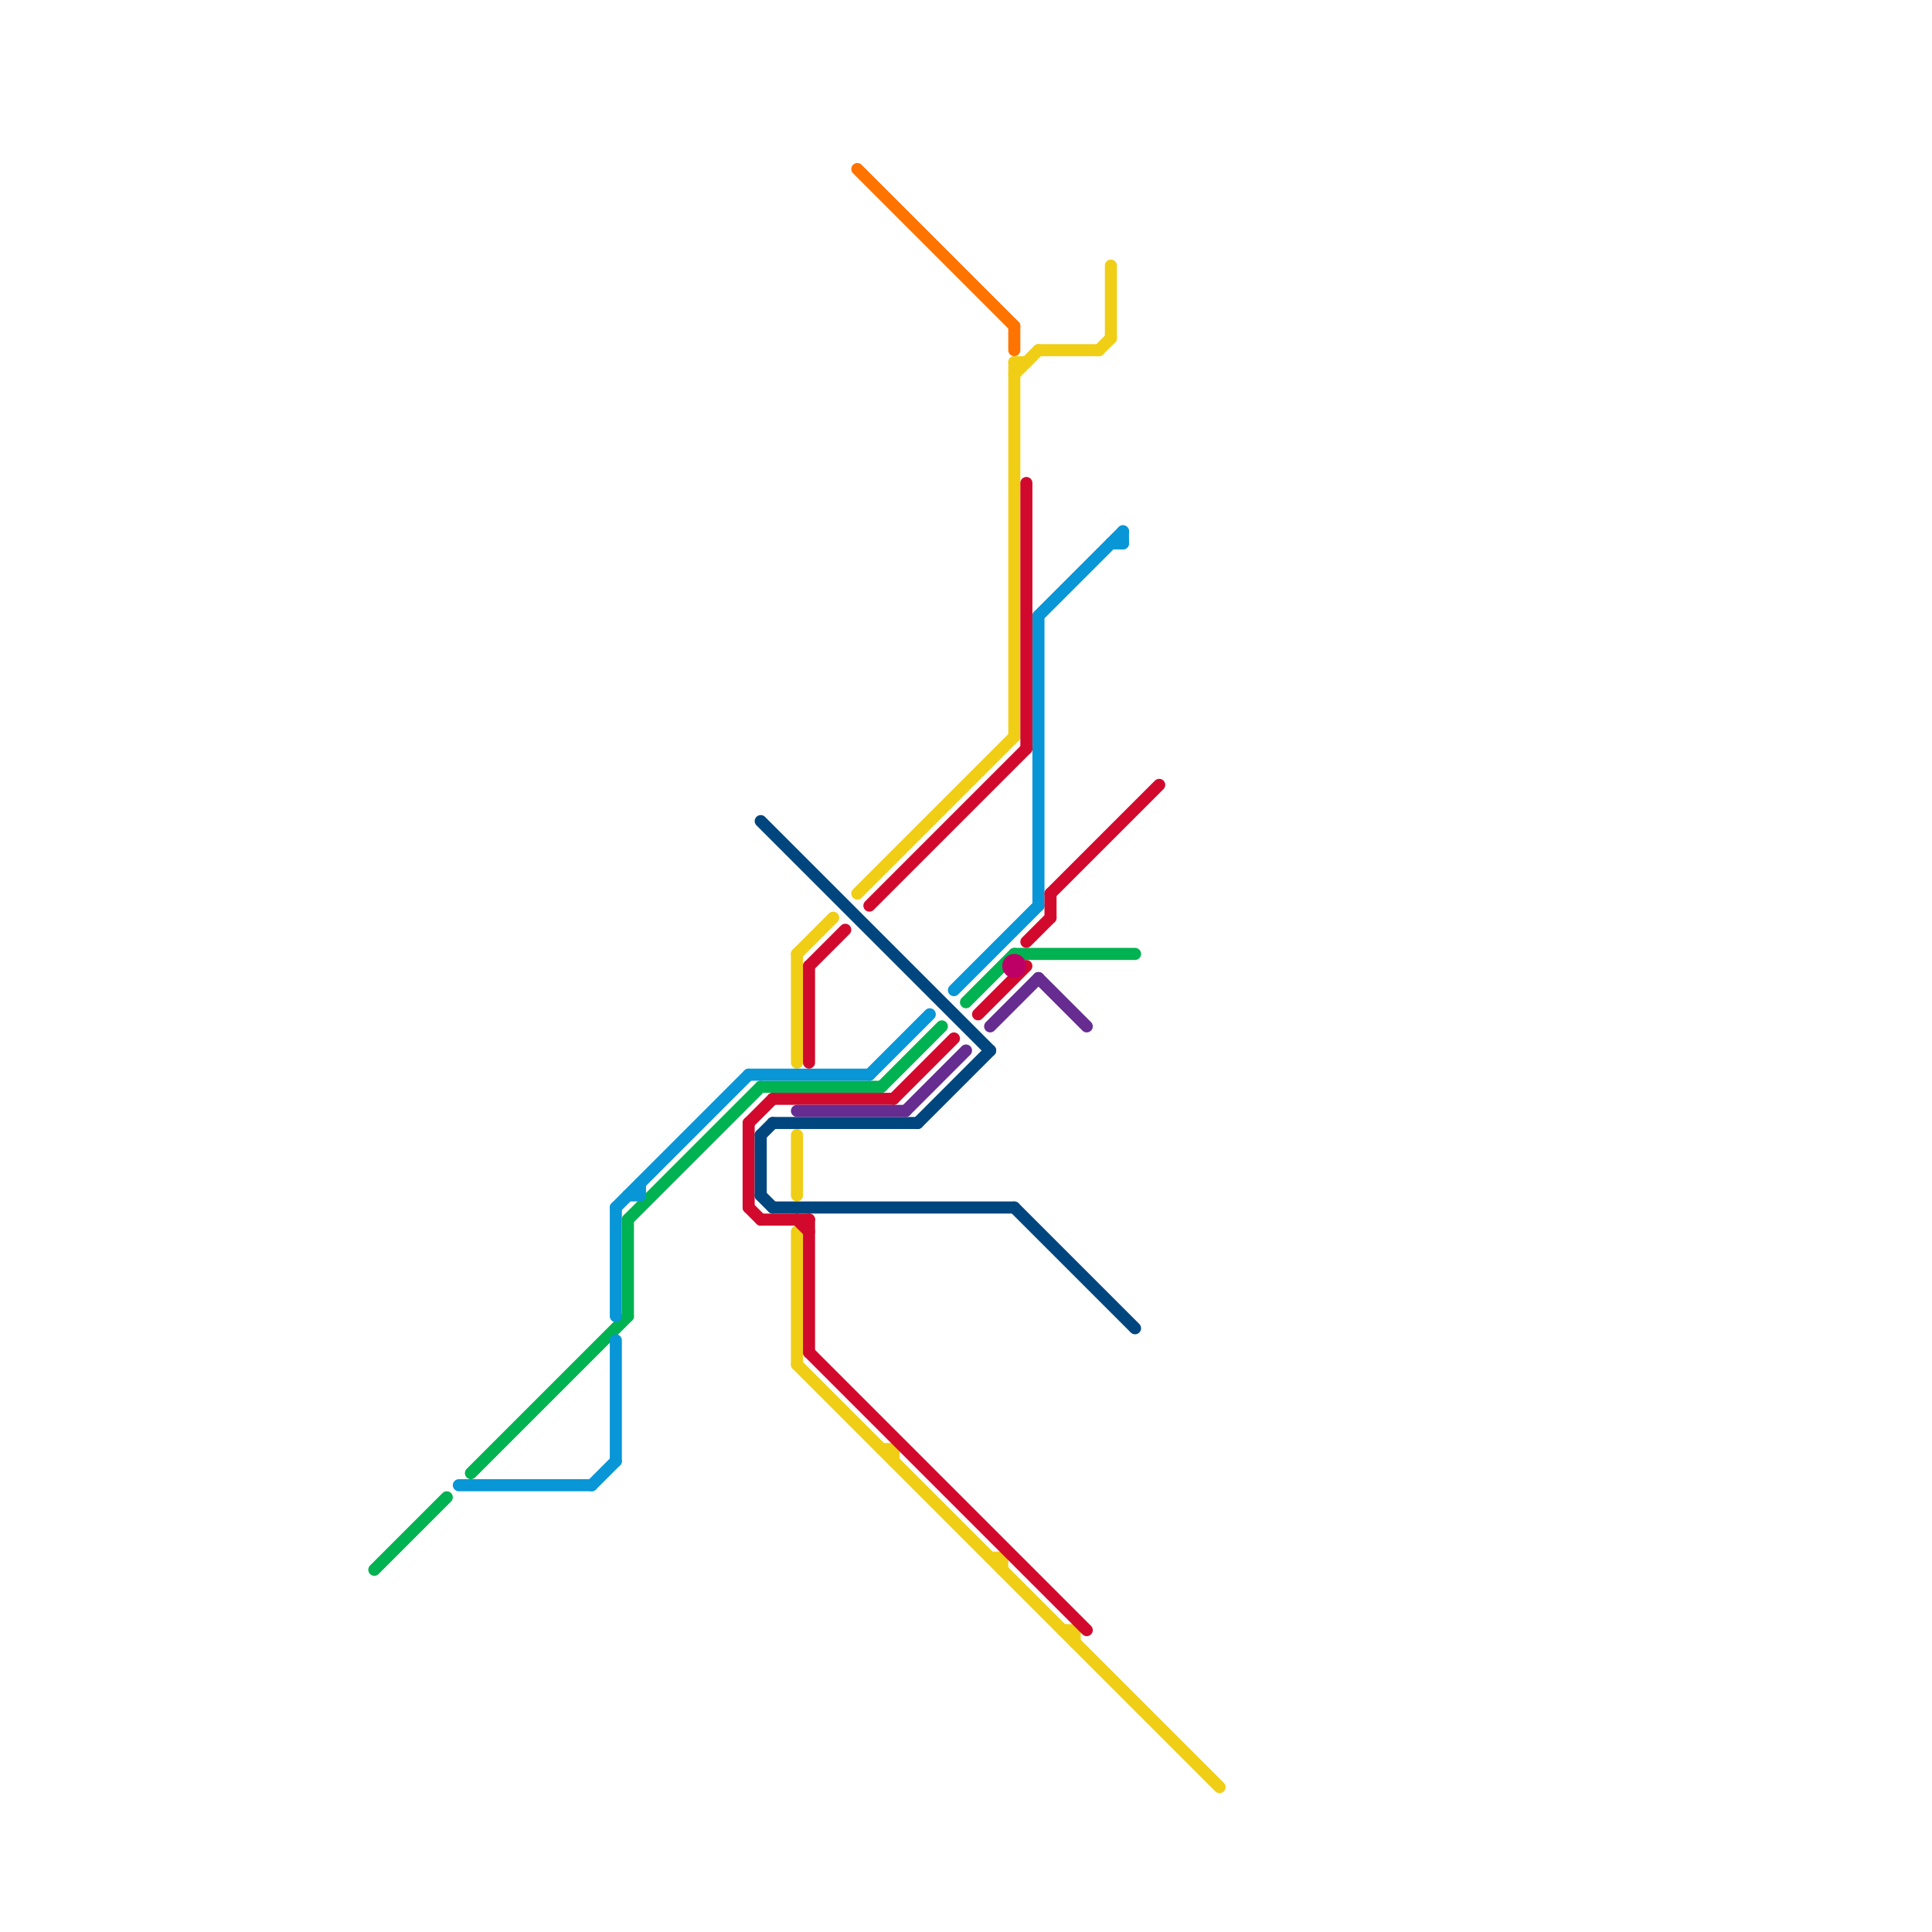 
<svg version="1.1" xmlns="http://www.w3.org/2000/svg" viewBox="0 0 160 160">
<style>text { font: 1px Helvetica; font-weight: 600; white-space: pre; dominant-baseline: central; } line { stroke-width: 1; fill: none; stroke-linecap: round; stroke-linejoin: round; } .c0 { stroke: #f0ce15 } .c1 { stroke: #00b251 } .c2 { stroke: #0896d7 } .c3 { stroke: #d10a2d } .c4 { stroke: #00467e } .c5 { stroke: #662c90 } .c6 { stroke: #ff7300 } .c7 { stroke: #bd0065 }</style><defs><g id="wm-xf"><circle r="1.2" fill="#000"/><circle r="0.9" fill="#fff"/><circle r="0.6" fill="#000"/><circle r="0.3" fill="#fff"/></g><g id="wm"><circle r="0.6" fill="#000"/><circle r="0.3" fill="#fff"/></g></defs><line class="c0" x1="83" y1="129" x2="83" y2="130"/><line class="c0" x1="91" y1="29" x2="92" y2="28"/><line class="c0" x1="84" y1="30" x2="85" y2="30"/><line class="c0" x1="66" y1="102" x2="66" y2="113"/><line class="c0" x1="66" y1="79" x2="69" y2="76"/><line class="c0" x1="89" y1="135" x2="89" y2="136"/><line class="c0" x1="84" y1="30" x2="84" y2="61"/><line class="c0" x1="88" y1="135" x2="89" y2="135"/><line class="c0" x1="92" y1="22" x2="92" y2="28"/><line class="c0" x1="71" y1="74" x2="84" y2="61"/><line class="c0" x1="84" y1="31" x2="86" y2="29"/><line class="c0" x1="66" y1="113" x2="101" y2="148"/><line class="c0" x1="74" y1="120" x2="74" y2="121"/><line class="c0" x1="66" y1="79" x2="66" y2="88"/><line class="c0" x1="66" y1="94" x2="66" y2="99"/><line class="c0" x1="73" y1="120" x2="74" y2="120"/><line class="c0" x1="82" y1="129" x2="83" y2="129"/><line class="c0" x1="86" y1="29" x2="91" y2="29"/><line class="c1" x1="52" y1="101" x2="52" y2="109"/><line class="c1" x1="31" y1="130" x2="37" y2="124"/><line class="c1" x1="73" y1="90" x2="78" y2="85"/><line class="c1" x1="84" y1="79" x2="94" y2="79"/><line class="c1" x1="63" y1="90" x2="73" y2="90"/><line class="c1" x1="80" y1="83" x2="84" y2="79"/><line class="c1" x1="39" y1="122" x2="52" y2="109"/><line class="c1" x1="52" y1="101" x2="63" y2="90"/><line class="c2" x1="86" y1="51" x2="93" y2="44"/><line class="c2" x1="51" y1="100" x2="51" y2="109"/><line class="c2" x1="53" y1="98" x2="53" y2="99"/><line class="c2" x1="49" y1="123" x2="51" y2="121"/><line class="c2" x1="51" y1="100" x2="62" y2="89"/><line class="c2" x1="38" y1="123" x2="49" y2="123"/><line class="c2" x1="92" y1="45" x2="93" y2="45"/><line class="c2" x1="62" y1="89" x2="72" y2="89"/><line class="c2" x1="86" y1="51" x2="86" y2="75"/><line class="c2" x1="51" y1="111" x2="51" y2="121"/><line class="c2" x1="52" y1="99" x2="53" y2="99"/><line class="c2" x1="72" y1="89" x2="77" y2="84"/><line class="c2" x1="79" y1="82" x2="86" y2="75"/><line class="c2" x1="93" y1="44" x2="93" y2="45"/><line class="c3" x1="85" y1="40" x2="85" y2="62"/><line class="c3" x1="87" y1="74" x2="87" y2="76"/><line class="c3" x1="62" y1="100" x2="63" y2="101"/><line class="c3" x1="62" y1="93" x2="62" y2="100"/><line class="c3" x1="63" y1="101" x2="67" y2="101"/><line class="c3" x1="67" y1="80" x2="70" y2="77"/><line class="c3" x1="74" y1="91" x2="79" y2="86"/><line class="c3" x1="81" y1="84" x2="85" y2="80"/><line class="c3" x1="66" y1="101" x2="67" y2="102"/><line class="c3" x1="72" y1="75" x2="85" y2="62"/><line class="c3" x1="85" y1="78" x2="87" y2="76"/><line class="c3" x1="67" y1="80" x2="67" y2="88"/><line class="c3" x1="62" y1="93" x2="64" y2="91"/><line class="c3" x1="87" y1="74" x2="96" y2="65"/><line class="c3" x1="67" y1="112" x2="90" y2="135"/><line class="c3" x1="67" y1="101" x2="67" y2="112"/><line class="c3" x1="64" y1="91" x2="74" y2="91"/><line class="c4" x1="63" y1="68" x2="82" y2="87"/><line class="c4" x1="63" y1="94" x2="63" y2="99"/><line class="c4" x1="84" y1="100" x2="94" y2="110"/><line class="c4" x1="64" y1="100" x2="84" y2="100"/><line class="c4" x1="76" y1="93" x2="82" y2="87"/><line class="c4" x1="64" y1="93" x2="76" y2="93"/><line class="c4" x1="63" y1="94" x2="64" y2="93"/><line class="c4" x1="63" y1="99" x2="64" y2="100"/><line class="c5" x1="75" y1="92" x2="80" y2="87"/><line class="c5" x1="86" y1="81" x2="90" y2="85"/><line class="c5" x1="82" y1="85" x2="86" y2="81"/><line class="c5" x1="66" y1="92" x2="75" y2="92"/><line class="c6" x1="84" y1="27" x2="84" y2="29"/><line class="c6" x1="71" y1="14" x2="84" y2="27"/><circle cx="84" cy="80" r="1" fill="#bd0065" />
</svg>
